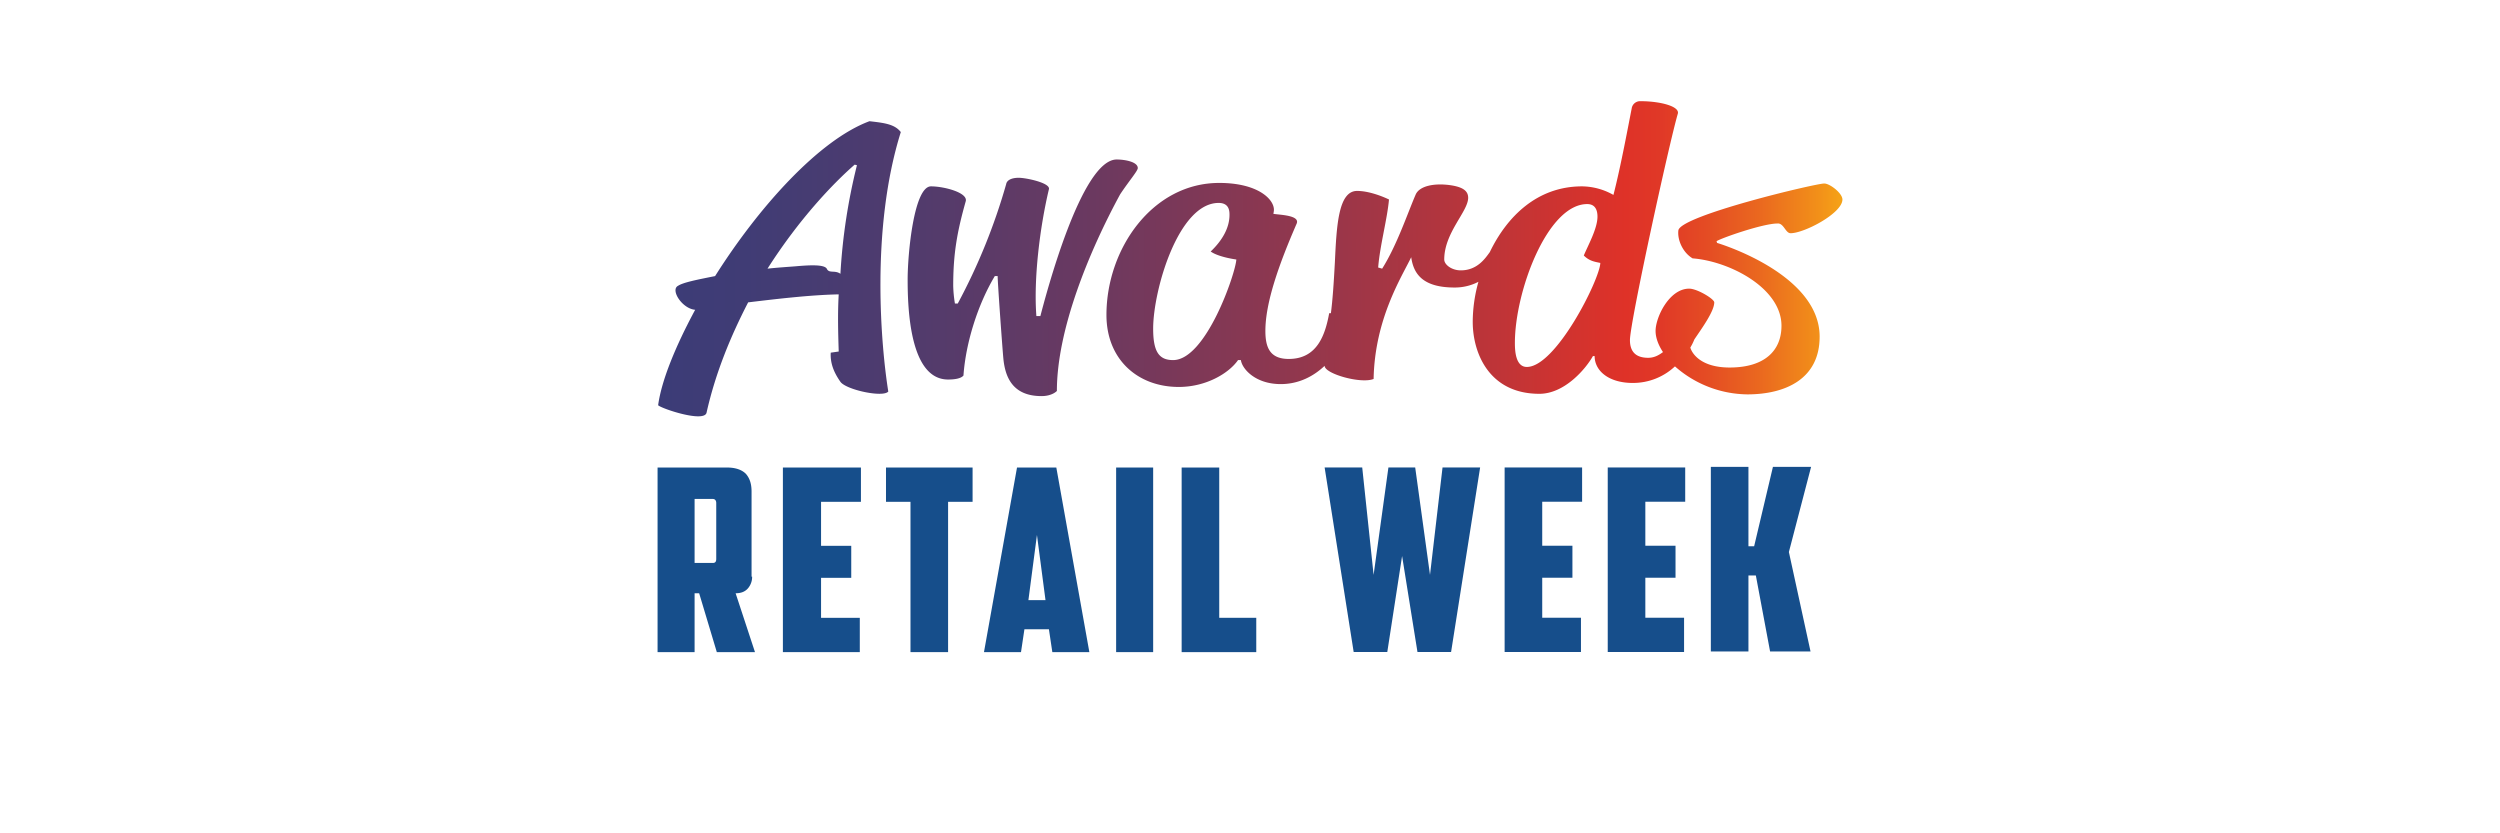 <svg id="Слой_1" data-name="Слой 1" xmlns="http://www.w3.org/2000/svg" xmlns:xlink="http://www.w3.org/1999/xlink" viewBox="0 0 1500 500">
  <defs>
    <style>
      .cls-1 {
        fill: url(#Безымянный_градиент);
      }

      .cls-2 {
        fill: url(#Безымянный_градиент_2);
      }

      .cls-3 {
        fill: url(#Безымянный_градиент_3);
      }

      .cls-4 {
        fill: #164e8b;
      }
    </style>
    <linearGradient id="Безымянный_градиент" data-name="Безымянный градиент" x1="371.861" y1="146.666" x2="1114.319" y2="146.666" gradientTransform="translate(0 2)" gradientUnits="userSpaceOnUse">
      <stop offset="0" stop-color="#3a3c78"/>
      <stop offset="0.102" stop-color="#403c75"/>
      <stop offset="0.234" stop-color="#503b6d"/>
      <stop offset="0.383" stop-color="#6b3960"/>
      <stop offset="0.544" stop-color="#90374e"/>
      <stop offset="0.714" stop-color="#c03437"/>
      <stop offset="0.813" stop-color="#df3228"/>
      <stop offset="0.84" stop-color="#e03827"/>
      <stop offset="0.877" stop-color="#e44b24"/>
      <stop offset="0.921" stop-color="#ea681f"/>
      <stop offset="0.97" stop-color="#f29119"/>
      <stop offset="1" stop-color="#f8af14"/>
    </linearGradient>
    <linearGradient id="Безымянный_градиент_2" data-name="Безымянный градиент 2" x1="371.861" y1="164.676" x2="1114.319" y2="164.676" xlink:href="#Безымянный_градиент"/>
    <linearGradient id="Безымянный_градиент_3" data-name="Безымянный градиент 3" x1="371.861" y1="159.26" x2="1114.319" y2="159.26" xlink:href="#Безымянный_градиент"/>
  </defs>
  <title>awards_b</title>
  <path class="cls-1" d="M1074.355,139.931c8.204,0,31.103-12.002,31.103-20.231,0-3.772-7.52-9.601-10.937-9.601-5.126,0-86.129,19.202-87.498,28.117-.684,5.829,2.733,13.373,8.544,16.802,22.219,1.715,53.321,17.831,53.321,40.461,0,14.745-9.913,25.031-31.103,25.031-18.117,0-22.903-9.258-23.583-12.001a31.14,31.14,0,0,0,2.389-4.801c4.102-6.172,11.966-16.802,11.966-22.288,0-2.058-10.257-8.229-15.039-8.229-11.962,0-20.166,17.144-20.166,25.374,0,4.115,1.709,8.572,4.442,12.687-2.733,2.057-5.467,3.429-8.884,3.429-7.179,0-10.937-3.429-10.937-10.63,0-10.629,23.583-118.298,28.71-135.785,1.365-4.458-10.597-7.544-22.219-7.544a5.098,5.098,0,0,0-5.467,4.458c-1.709,8.572-6.495,34.632-10.937,51.777a38.991,38.991,0,0,0-18.797-5.143c-27.005,0-45.117,18.173-55.37,39.433-2.733,3.772-7.52,10.972-17.432,10.972-5.467,0-9.913-3.429-9.913-6.515,0-16.116,14.355-28.803,14.355-37.032,0-4.458-3.758-6.515-10.593-7.544-9.573-1.371-18.457.343-20.85,5.486C844.673,127.587,838.182,147.132,829.294,161.19l-2.393-.685c1.025-13.03,5.471-29.146,6.495-40.804,0,0-10.253-5.143-19.141-5.143-11.277,0-12.302,20.916-13.33,42.861-.68,12.687-1.365,22.631-2.389,30.518h-1.028c-2.393,13.03-7.176,27.431-24.266,27.431-11.279,0-14.013-6.858-14.013-16.801,0-17.145,8.203-40.119,18.798-64.464,2.051-5.143-10.937-5.143-14.013-5.829a12.201,12.201,0,0,0,.342-2.4c0-6.515-9.912-16.116-32.812-16.116-39.989,0-67.674,39.432-67.674,79.208,0,26.745,18.798,43.205,43.407,43.205,16.406,0,30.077-8.23,35.546-16.116H744.531c.683,5.143,8.545,14.402,23.925,14.402,10.937,0,19.822-4.801,26.317-10.972,0,4.8,21.874,10.972,29.394,7.886.684-36.004,16.748-61.035,22.559-73.036,1.365,9.601,6.491,18.173,25.976,18.173a30.634,30.634,0,0,0,14.355-3.429,90.211,90.211,0,0,0-3.418,24.002c0,18.859,9.909,43.204,39.987,43.204,15.039,0,27.685-14.744,32.127-22.631H956.779c0,8.915,8.548,16.116,22.903,16.116a36.781,36.781,0,0,0,25.292-9.944,66.627,66.627,0,0,0,43.405,16.802c22.899,0,43.409-9.258,43.409-34.632,0-38.061-61.521-56.235-61.521-56.235l-.344-1.029c2.393-1.714,27.685-10.629,36.573-10.629C1070.253,133.759,1071.278,139.931,1074.355,139.931ZM703.859,216.053c-8.545,0-11.963-5.143-11.963-18.859,0-22.974,15.038-75.436,39.305-75.436,6.494,0,6.494,5.143,6.494,7.201,0,7.886-4.443,15.43-11.279,21.945,4.785,3.429,15.381,4.801,15.381,4.801C741.455,163.591,723.682,216.053,703.859,216.053Zm212.249,4.115c-6.835,0-7.176-9.944-7.176-14.401,0-30.86,19.481-83.323,43.405-83.323,5.126,0,6.151,4.115,6.151,7.544,0,7.201-5.807,17.488-8.2,23.317,3.418,3.429,6.835,3.772,9.909,4.458C959.856,167.705,933.54,220.168,916.107,220.168Z"/>
  <path class="cls-2" d="M682.668,100.841c0-3.772-7.861-5.143-12.646-5.143-21.191,0-42.381,80.923-45.8,93.953h-2.392c-1.709-22.288,2.051-53.149,7.519-76.122,1.025-3.772-13.671-6.858-18.115-6.858-4.785,0-7.177,1.714-7.519,3.772a358.039,358.039,0,0,1-29.052,71.665h-1.709a74.369,74.369,0,0,1-1.025-10.63c0-19.545,2.393-32.575,7.52-50.748,1.367-5.143-12.988-8.915-20.849-8.915-10.254,0-14.013,40.462-14.013,55.892,0,17.831,1.367,60.006,24.267,60.006,3.076,0,7.519-.343,9.228-2.4,1.367-19.545,8.545-42.519,18.798-59.663h1.709c0,3.772,2.734,41.833,3.418,49.377,1.026,10.629,5.127,22.631,22.9,22.631,6.494,0,9.228-3.086,9.228-3.086,0-36.689,19.14-83.323,37.938-117.955C677.541,108.385,682.668,102.556,682.668,100.841Z"/>
  <path class="cls-3" d="M521.686,72.724c-30.419,11.315-66.648,51.777-92.624,92.924-10.254,2.058-19.14,3.772-22.216,5.829-4.785,2.4,2.393,13.715,10.254,14.401-11.621,21.602-20.165,42.176-22.216,57.263,2.051,2.057,27.685,10.629,29.052,4.458,5.469-24.346,14.697-46.291,24.951-66.179,17.089-2.057,37.255-4.458,54.344-4.8-.684,11.658-.342,23.317,0,34.289l-4.785.686c-.342,6.172,1.709,11.658,5.81,17.488,3.418,4.801,25.634,9.601,28.71,5.829-4.102-25.717-10.937-96.696,7.519-155.673C536.725,74.438,530.573,73.753,521.686,72.724ZM504.255,164.276c-3.418-2.4-6.836,0-8.203-3.086-1.709-2.743-11.279-2.057-19.14-1.371-4.443.343-9.912.685-16.406,1.371,18.798-29.489,38.963-50.748,52.293-62.406l1.367.343A348.92,348.92,0,0,0,504.255,164.276Z"/>
  <path class="cls-4" d="M451.278,346.009a10.504,10.504,0,0,1-2.392,6.858c-1.709,2.057-4.102,3.086-7.519,3.086l11.621,35.318h-22.9l-10.595-35.318h-2.734v35.318H394.542v-110.754H436.24c5.127,0,8.886,1.372,11.279,3.772,2.392,2.743,3.418,6.172,3.418,10.629v51.091Zm-34.52-46.291v38.061H427.695c1.367,0,2.051-.686,2.051-2.4V301.776c0-1.372-.684-2.4-2.051-2.4H416.758Z"/>
  <path class="cls-4" d="M469.735,280.517h46.825v20.573h-23.925V327.493h18.115v19.202H492.635V370.697H515.876v20.573H469.735Z"/>
  <path class="cls-4" d="M583.55,280.517v20.573H568.853v90.18H546.295V301.09H531.598V280.517Z"/>
  <path class="cls-4" d="M614.653,377.555,612.602,391.271H590.386l19.823-110.754h23.583l19.824,110.754H631.4l-2.051-13.715Zm2.392-17.488h10.254l-5.127-39.09Z"/>
  <path class="cls-4" d="M669.68,280.517h22.216v110.754H669.68Z"/>
  <path class="cls-4" d="M708.986,280.517h22.558V370.697H753.76v20.573H708.986Z"/>
  <path class="cls-4" d="M865.523,280.459H888.082L870.65,391.214H850.484l-9.228-57.606-8.884,57.606H812.206L794.773,280.459h22.559l6.835,64.464,8.888-64.464h16.064l8.884,64.464Z"/>
  <path class="cls-4" d="M902.437,280.459h46.826v20.573H925.336v26.403h18.117v19.202H925.336v24.003h23.243v20.574H902.777V280.459Z"/>
  <path class="cls-4" d="M964.299,280.459h46.826v20.573H987.201v26.403h18.113v19.202H987.201v24.003h23.239v20.574h-45.798V280.459Z"/>
  <path class="cls-4" d="M1049.063,327.779h3.418l11.281-47.662h22.899l-13.33,51.091,12.986,59.663h-24.268l-8.544-45.605h-4.442v45.605h-22.559V280.116H1049.063Z"/>
</svg>
